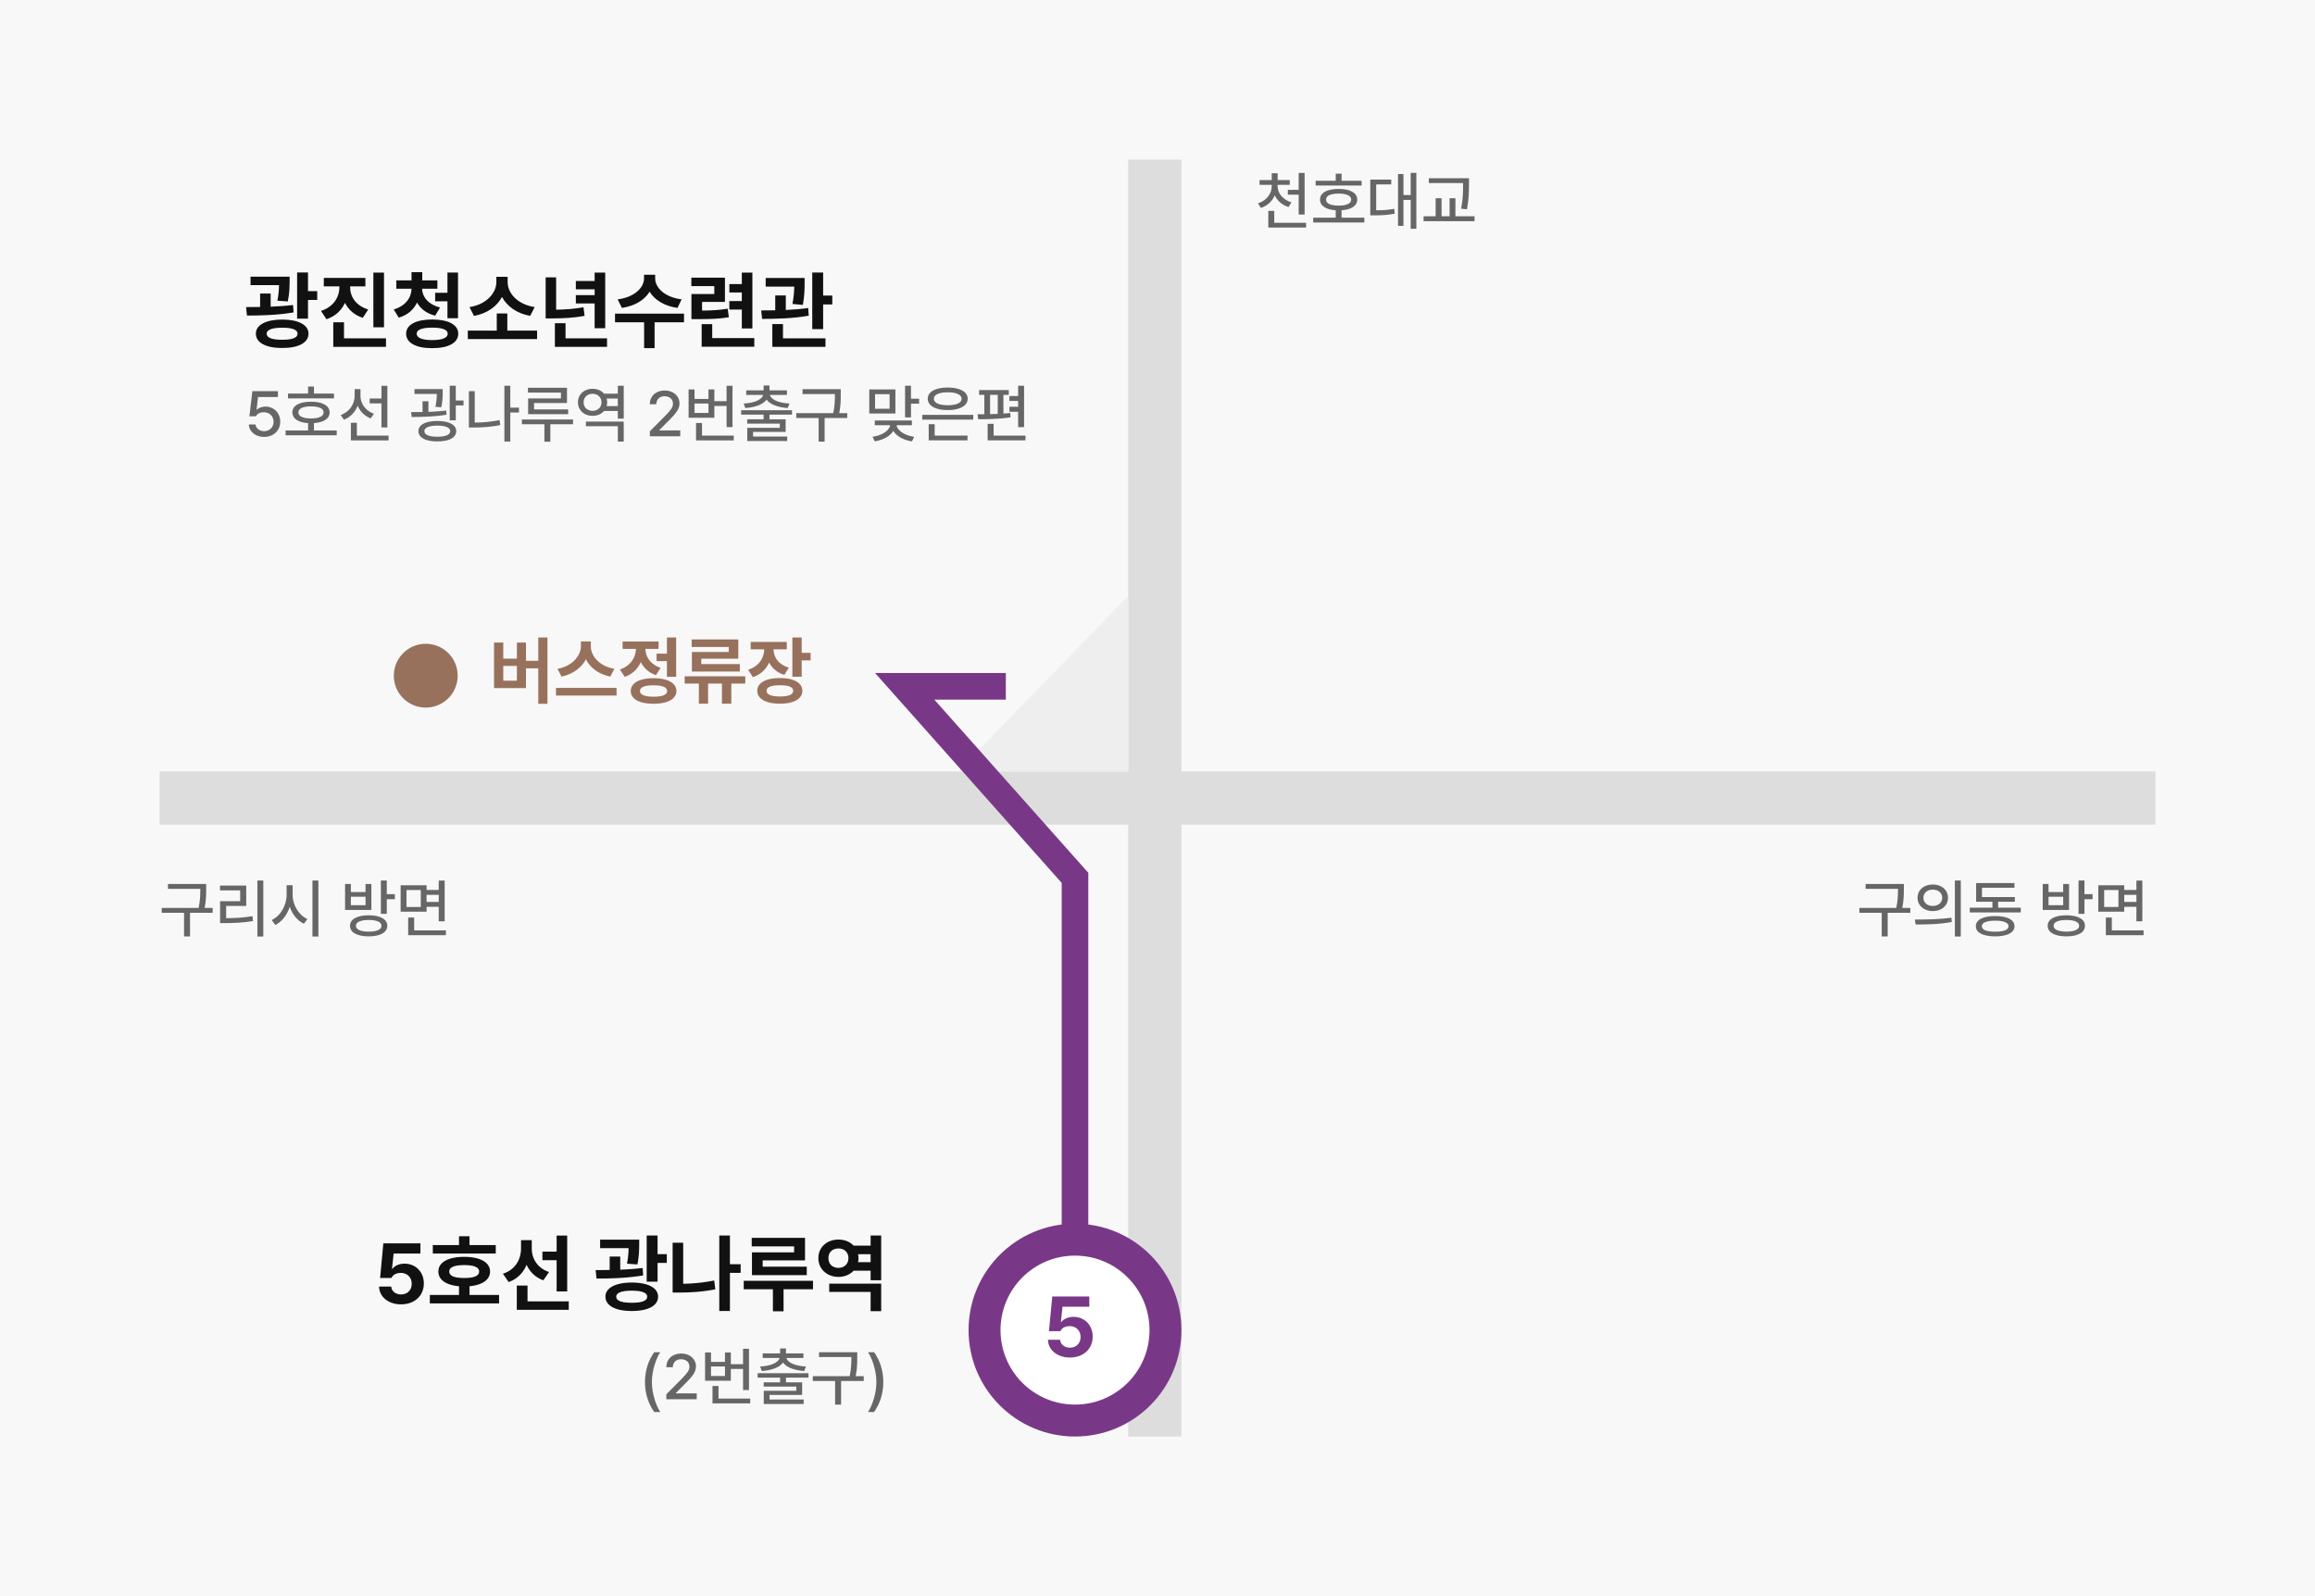 <svg width="435" height="300" viewBox="0 0 435 300" fill="none" xmlns="http://www.w3.org/2000/svg">
    <path fill="#F8F8F8" d="M0 0h435v300H0z"/>
    <path fill="#DDD" d="M30 145h375v10H30z"/>
    <path fill="#DDD" d="M212 270V30h10v240z"/>
    <path d="M38.742 166.152H31.56v.914h6.082v.012c-.006.979-.006 2.074-.317 3.574h-6.937v.914h4.195v4.442h1.125v-4.442h4.254v-.914h-1.512c.293-1.494.293-2.578.293-3.574v-.926zm10.735-.656h-1.114v10.524h1.114v-10.524zm-8.133 1.852h3.785v2.039h-3.773v4.113h.89c1.857-.006 3.44-.076 5.297-.387l-.105-.914c-1.758.287-3.24.369-4.946.375v-2.297h3.774v-3.832h-4.922v.903zm13.64.82v-1.793H53.86v1.793c0 2.004-1.16 4.014-2.812 4.746l.68.938c1.26-.616 2.226-1.881 2.713-3.422.492 1.435 1.447 2.613 2.654 3.187l.668-.879c-1.63-.72-2.79-2.654-2.778-4.57zm3.727 7.852h1.113v-10.524h-1.113v10.524zm10.582-3.985c-2.186 0-3.527.727-3.527 1.969 0 1.26 1.341 1.986 3.527 1.992 2.162-.006 3.48-.732 3.48-1.992 0-1.242-1.318-1.969-3.48-1.969zm-4.453-1.008h4.945v-4.875h-1.101v1.512H65.93v-1.512h-1.09v4.875zm1.09-.89v-1.594h2.754v1.594H65.93zm.949 3.867c-.006-.697.896-1.09 2.414-1.09 1.506 0 2.396.393 2.39 1.09.006.703-.884 1.101-2.39 1.101-1.518 0-2.42-.398-2.414-1.101zm4.687-2.238h1.114v-2.754h1.523v-.95H72.68v-2.566h-1.114v6.27zm8.59-5.379h-4.875v4.968h4.875v-.914h2.285v2.719h1.114v-7.652H82.44v1.769h-2.285v-.89zm-3.773 4.09v-3.188h2.683v3.188h-2.683zm.316 5.296h7.09v-.902h-5.965v-2.414H76.7v3.316zm3.457-6.246v-1.336h2.285v1.336h-2.285zM357.742 166.152h-7.183v.914h6.082v.012c-.006.979-.006 2.074-.317 3.574h-6.937v.914h4.195v4.442h1.125v-4.442h4.254v-.914h-1.512c.293-1.494.293-2.578.293-3.574v-.926zm5.438.094c-1.653-.006-2.866 1.02-2.86 2.496-.006 1.477 1.207 2.502 2.86 2.508 1.658-.006 2.853-1.031 2.859-2.508-.006-1.476-1.201-2.502-2.859-2.496zm-3.364 6.586.141.926c1.875 0 4.424-.012 6.797-.469l-.082-.809c-2.297.334-4.945.352-6.856.352zm1.606-4.09c-.012-.92.738-1.535 1.758-1.535 1.019 0 1.769.615 1.769 1.535 0 .932-.75 1.535-1.769 1.535-1.02 0-1.77-.603-1.758-1.535zm5.906 7.278h1.113v-10.524h-1.113v10.524zm12.387-5.415h-4.254v-1.113h3.141v-.89h-6.176v-1.747h6.105v-.878h-7.207v3.515h3.059v1.113h-4.254v.891h9.586v-.891zm-8.449 3.481c0 1.219 1.365 1.904 3.644 1.91 2.262-.006 3.615-.691 3.621-1.91-.006-1.219-1.359-1.904-3.621-1.91-2.279.006-3.644.691-3.644 1.91zm1.125 0c-.006-.662.914-1.043 2.519-1.043 1.582 0 2.508.381 2.508 1.043 0 .674-.926 1.043-2.508 1.031-1.605.012-2.525-.357-2.519-1.031zm15.902-2.051c-2.186 0-3.527.727-3.527 1.969 0 1.26 1.341 1.986 3.527 1.992 2.162-.006 3.48-.732 3.48-1.992 0-1.242-1.318-1.969-3.48-1.969zm-4.453-1.008h4.945v-4.875h-1.101v1.512h-2.754v-1.512h-1.09v4.875zm1.09-.89v-1.594h2.754v1.594h-2.754zm.949 3.867c-.006-.697.896-1.09 2.414-1.09 1.506 0 2.396.393 2.391 1.09.005.703-.885 1.101-2.391 1.101-1.518 0-2.42-.398-2.414-1.101zm4.687-2.238h1.114v-2.754h1.523v-.95h-1.523v-2.566h-1.114v6.27zm8.59-5.379h-4.875v4.968h4.875v-.914h2.285v2.719h1.114v-7.652h-1.114v1.769h-2.285v-.89zm-3.773 4.09v-3.188h2.683v3.188h-2.683zm.316 5.296h7.09v-.902h-5.965v-2.414h-1.125v3.316zm3.457-6.246v-1.336h2.285v1.336h-2.285zM240.066 34.992v-.246h2.286v-.902h-2.274v-1.278h-1.113v1.278h-2.285v.902h2.285v.246c0 1.412-.973 2.707-2.578 3.223l.539.867c1.242-.41 2.15-1.272 2.607-2.367.481 1.025 1.389 1.822 2.596 2.203l.539-.879c-1.611-.504-2.602-1.723-2.602-3.047zm-1.746 7.781h7.102v-.902h-5.988v-2.238h-1.114v3.14zm3.668-6.187h2.039v3.738h1.114v-7.816h-1.114v3.176h-2.039v.902zm13.864-2.613h-3.762v-1.325h-1.102v1.325h-3.773v.902h8.637v-.902zm-9.094 7.84h9.609v-.903h-4.277v-1.388c1.816-.118 2.947-.844 2.941-2.01.006-1.266-1.353-2.01-3.492-2.004-2.168-.006-3.51.738-3.504 2.004-.006 1.166 1.113 1.892 2.953 2.01v1.388h-4.23v.903zm2.414-4.301c-.012-.727.867-1.125 2.367-1.125 1.477 0 2.361.398 2.356 1.125.005.732-.879 1.13-2.356 1.136-1.5-.005-2.379-.404-2.367-1.136zm16.969-5.016h-1.067v4.16h-1.359v-3.949h-1.02v9.75h1.02V37.57h1.359v5.426h1.067v-10.5zm-8.661 7.98h.704c1.529-.011 2.619-.052 3.878-.316l-.082-.914c-1.125.217-2.097.276-3.386.281v-4.863h2.824v-.902h-3.938v6.715zm18.551-6.972h-7.547v.902h6.434v.223c.006 1.289.006 2.695-.363 4.594l1.09.117c.375-2.01.375-3.393.386-4.711v-1.125zm-8.531 8.074h9.574v-.926h-3.597v-3.398h-1.09v3.398h-1.512v-3.398h-1.113v3.398H267.5v.926z" fill="#666"/>
    <path d="M102.869 119.816h-1.723v4.389h-2.31v-3.432h-1.709v3.022H94.57v-3.022h-1.736v8.559h6.002v-3.719h2.31v6.672h1.723v-12.469zm-8.299 8.122v-2.776h2.557v2.776H94.57zm16.448-6.481v-.902h-1.86v.902c-.013 1.805-1.634 3.76-4.402 4.252l.752 1.449c2.153-.437 3.766-1.668 4.587-3.247.806 1.593 2.413 2.817 4.587 3.247l.765-1.449c-2.816-.479-4.436-2.427-4.429-4.252zm-6.549 9.27h11.388v-1.436h-11.388v1.436zm22.586-10.911h-1.737v3.036h-1.941v1.408h1.941v2.939h1.737v-7.383zm-10.569 6.016.903 1.381a4.965 4.965 0 0 0 3.021-2.789c.54 1.114 1.49 2.016 2.858 2.461l.861-1.367c-1.935-.643-2.823-2.106-2.858-3.555h2.475v-1.395h-6.754v1.395h2.502c-.041 1.558-.971 3.185-3.008 3.869zm2.037 4.047c0 1.511 1.627 2.392 4.28 2.392 2.659 0 4.286-.881 4.293-2.392-.007-1.511-1.634-2.4-4.293-2.406-2.653.006-4.28.895-4.28 2.406zm1.737 0c0-.718.895-1.073 2.543-1.067 1.654-.006 2.55.349 2.556 1.067-.006.711-.902 1.066-2.556 1.066-1.648 0-2.543-.355-2.543-1.066zm19.783-2.762h-11.389v1.367h2.666v3.774h1.737v-3.774h2.597v3.774h1.764v-3.774h2.625v-1.367zm-10.076-5.51h6.972v.93h-6.931v3.678h9.01v-1.395h-7.247v-1.011h6.959v-3.623h-8.763v1.421zm17.869-.957h-6.781v1.395h2.543c-.021 1.579-.957 3.192-3.022 3.842l.889 1.381c1.49-.493 2.502-1.491 3.056-2.742.546 1.06 1.503 1.901 2.877 2.318l.834-1.367c-1.982-.581-2.864-1.983-2.871-3.432h2.475v-1.395zm-5.537 9.188c-.007 1.524 1.634 2.427 4.265 2.42 2.591.007 4.191-.896 4.198-2.42-.007-1.518-1.607-2.4-4.198-2.393-2.631-.007-4.272.875-4.265 2.393zm1.75 0c-.014-.697.882-1.046 2.515-1.039 1.614-.007 2.475.342 2.475 1.039 0 .711-.861 1.066-2.475 1.066-1.633 0-2.529-.355-2.515-1.066zm4.84-2.639h1.75v-3.076h1.681v-1.422h-1.681v-2.885h-1.75v7.383z" fill="#98715D"/>
    <circle cx="80" cy="127" r="6" fill="#98715D"/>
    <path d="M54.422 52v.922c-.016.93-.016 2.195-.344 3.734l-1.953-.14c.234-1.188.29-2.125.305-2.922h-5.352V52h7.344zm-8.188 5.719c.813 0 1.703-.008 2.641-.024v-2.523h1.984v2.469c1.422-.055 2.868-.149 4.203-.313l.11 1.39c-2.961.509-6.203.594-8.766.594l-.172-1.593zm1.844 4.984c0-1.633 1.906-2.64 4.953-2.64 3.047 0 4.938 1.007 4.938 2.64 0 1.719-1.89 2.711-4.938 2.703-3.047.008-4.953-.984-4.953-2.703zm2.031 0c-.007.805 1.055 1.156 2.922 1.156 1.867 0 2.89-.351 2.89-1.156 0-.719-1.023-1.117-2.89-1.11-1.867-.007-2.93.391-2.922 1.11zm5.72-2.812v-8.672h2.046v3.5h1.734v1.656h-1.734v3.516h-2.047zm9.968-5.86c-.008 1.696 1.055 3.43 3.39 4.14l-1.015 1.563c-1.594-.507-2.711-1.53-3.352-2.812-.648 1.406-1.804 2.523-3.476 3.078l-1.032-1.563c2.368-.757 3.454-2.609 3.454-4.406v-.203h-2.922v-1.594h7.812v1.594h-2.86v.203zm-3.172 11.157v-4.61h2.016v3.016h7.89v1.593h-9.906zm7.531-3.672V51.234h2v10.282h-2zm12.031-8.813v1.563h-2.874c.023 1.46 1.085 2.945 3.374 3.53l-.921 1.532c-1.625-.406-2.758-1.305-3.407-2.46-.617 1.312-1.757 2.35-3.437 2.835l-.938-1.547c2.274-.656 3.329-2.281 3.344-3.89h-2.86v-1.563h2.86v-1.547h2.016v1.547h2.844zM76.314 62.72c0-1.703 1.874-2.664 4.89-2.672 3.031.008 4.899.969 4.906 2.672-.007 1.726-1.875 2.726-4.906 2.718-3.016.008-4.89-.992-4.89-2.718zm1.984 0c0 .781 1.023 1.203 2.906 1.203 1.922 0 2.914-.422 2.922-1.203-.008-.758-1-1.14-2.922-1.14-1.883 0-2.906.382-2.906 1.14zm3.469-6.094v-1.594h2.312V51.22h1.984v8.593h-1.984v-3.187h-2.312zm19.156 5.516v1.593H87.906v-1.593h5.438v-3.22h1.984v3.22h5.594zm-12.703-4.422c3.219-.5 5.031-2.664 5.047-4.672V52.03h2.125v1.016c-.008 2.031 1.828 4.172 5.078 4.672l-.844 1.656c-2.5-.453-4.36-1.79-5.297-3.563-.93 1.766-2.781 3.118-5.266 3.563l-.843-1.656zm25.5-6.485v10.453h-1.985v-4.656h-3.531V55.47h3.531v-1.094h-3.531v-1.563h3.531v-1.578h1.985zm-11.188 8.61v-7.719h1.969v6.078c1.734-.023 3.375-.133 5.141-.453l.203 1.61c-2.133.406-4.047.476-6.172.484h-1.141zm1.735 5.343V60.75h2v2.844h7.796v1.593h-9.796zm18.843-12.859c-.007 1.68 1.711 3.531 4.969 3.938l-.781 1.609c-2.485-.36-4.305-1.508-5.235-3.047-.937 1.531-2.75 2.688-5.203 3.047l-.797-1.61c3.235-.406 4.946-2.257 4.954-3.937v-.687h2.093v.687zm-7.547 8.25v-1.625h12.969v1.625H123v4.86h-1.969v-4.86h-5.469zm20.657-8.39v4.562h-4.297v1.625c1.953-.016 3.297-.102 4.812-.36l.219 1.61c-1.828.313-3.406.352-5.937.36h-1.094v-4.72h4.297v-1.484h-4.313v-1.593h6.313zm-4.375 12.984v-4.25h1.984v2.625h7.906v1.625h-9.89zm5.203-6.984v-1.61h2.344v-1.61h-2.344v-1.577h2.344v-2.157h1.984v10.5h-1.984v-3.547h-2.344zm14.141-5.938v.89c0 .985 0 2.407-.329 4.172l-1.953-.187c.258-1.36.321-2.398.336-3.25h-5.367V52.25h7.313zm-8.157 6.094c.797 0 1.696 0 2.641-.024v-2.789h1.984v2.727c1.422-.063 2.867-.172 4.203-.367l.11 1.437c-2.961.547-6.289.602-8.766.61l-.172-1.594zm2.094 6.843v-4.28h2v2.687h7.984v1.593h-9.984zm7.5-3.328V51.22h2.047v4.328h1.719v1.672h-1.719v4.64h-2.047z" fill="#111"/>
    <path d="M49.633 82.117c-1.606 0-2.813-.978-2.871-2.332h1.254c.07.72.761 1.248 1.617 1.254 1.031-.006 1.77-.75 1.77-1.758 0-1.031-.762-1.781-1.829-1.793-.68 0-1.201.229-1.488.75h-1.219l.551-4.722h4.805v1.101h-3.739l-.28 2.38h.081c.352-.34.95-.57 1.594-.575 1.6.006 2.777 1.19 2.777 2.824 0 1.67-1.254 2.871-3.023 2.871zm13.125-8.144v.902H54.12v-.902h3.773v-1.325h1.102v1.325h3.762zm-9.094 7.84v-.903h4.23v-1.388c-1.84-.118-2.959-.844-2.953-2.01-.006-1.266 1.336-2.01 3.504-2.004 2.139-.006 3.498.738 3.492 2.004.006 1.166-1.124 1.892-2.94 2.01v1.388h4.276v.903h-9.609zm2.414-4.301c-.012.732.867 1.13 2.367 1.136 1.477-.005 2.362-.404 2.356-1.136.006-.727-.88-1.125-2.356-1.125-1.5 0-2.379.398-2.367 1.125zm11.66-3.094c.006 1.424.95 2.795 2.531 3.351l-.609.868a4.322 4.322 0 0 1-2.455-2.39c-.451 1.206-1.348 2.161-2.584 2.636l-.598-.88c1.635-.58 2.608-2.038 2.614-3.62V73.14h1.101v1.277zm-1.804 8.355v-3.316h1.125v2.414h5.964v.902h-7.09zm3.527-6.96v-.915h2.215v-2.39h1.113v7.828h-1.113v-4.523H69.46zm13.723-2.684v.598c-.006.667-.006 1.617-.27 2.824l-1.102-.094a11.29 11.29 0 0 0 .264-2.414h-4.19v-.914h5.298zm-5.93 4.324c.65 0 1.383-.006 2.144-.017v-2.01H80.5v1.98a40.089 40.089 0 0 0 3.34-.246l.07.785c-2.191.37-4.664.428-6.55.434l-.106-.926zm1.371 3.574c0-1.183 1.353-1.898 3.55-1.898 2.198 0 3.552.715 3.552 1.898 0 1.23-1.354 1.94-3.551 1.934-2.198.006-3.551-.703-3.551-1.934zm1.125 0c-.006.698.908 1.06 2.426 1.055 1.511.006 2.414-.357 2.426-1.055-.012-.644-.915-1.03-2.426-1.03-1.518 0-2.432.386-2.426 1.03zM84.508 79v-6.504h1.136v2.777h1.454v.926h-1.454V79h-1.136zm13.008-2.379v.914h-1.63v5.45h-1.113V72.495h1.114v4.125h1.629zm-9.41 3.727v-6.832h1.101v5.906a23.514 23.514 0 0 0 4.664-.469l.129.938c-1.799.357-3.451.462-5.027.457h-.867zm18.433-7.465v2.86h-6.187v1.206h6.41v.903h-7.524v-2.965h6.164v-1.102h-6.199v-.902h7.336zm-8.473 6.855v-.89h9.61v.89h-4.266v3.281h-1.113v-3.28h-4.23zm19.137-.504v3.762h-1.113v-2.883h-6v-.879h7.113zm-8.601-3.62c-.006-1.483 1.171-2.538 2.753-2.532.891-.006 1.659.34 2.145.914h2.59v-1.5h1.113v6.188h-1.113v-1.442h-2.59c-.492.574-1.254.92-2.145.914-1.582.006-2.759-1.049-2.753-2.543zm1.066 0c-.006.96.703 1.599 1.687 1.605.944-.006 1.665-.645 1.665-1.606 0-.937-.721-1.588-1.665-1.594-.984.006-1.693.657-1.687 1.594zm4.318.714h2.104V74.91h-2.098c.059.223.094.457.094.703 0 .252-.035.493-.1.715zM122.113 82v-.938l2.942-2.964c.931-.967 1.394-1.506 1.394-2.25 0-.838-.679-1.371-1.57-1.371-.943 0-1.541.597-1.547 1.5h-1.219c-.011-1.553 1.172-2.579 2.789-2.579 1.635 0 2.766 1.038 2.778 2.415-.012.949-.457 1.705-2.051 3.269l-1.723 1.746v.07h3.914V82h-5.707zm15.528-9.492v7.758h-1.114v-3.961h-2.297v2.214h-4.839V73.2h1.113v1.782h2.625v-1.782h1.101v2.203h2.297v-2.894h1.114zm-7.137 5.11h2.625v-1.782h-2.625v1.781zm.281 5.155v-3.27h1.125v2.368h5.965v.902h-7.09zm18.035-5.671v.832h-4.23v.879h3.035v2.367h-6.117v.867h6.41v.844h-7.5v-2.485h6.105v-.785h-6.117v-.808h3.082v-.88h-4.218v-.831h9.55zm-9.082-1.254c2.01-.112 3.428-.727 3.657-1.617h-3.176v-.856h3.269v-.926h1.102v.926h3.281v.856h-3.193c.222.89 1.64 1.505 3.674 1.617l-.34.843c-1.828-.134-3.317-.668-3.973-1.588-.656.92-2.144 1.454-3.984 1.588l-.317-.843zm18.246-2.696v.926c0 .996 0 2.08-.293 3.574h1.512v.914h-4.254v4.442h-1.125v-4.442h-4.195v-.914h6.937c.311-1.5.311-2.595.317-3.574v-.012h-6.082v-.914h7.183zm10.266.047v4.524h-4.91v-4.524h4.91zm-4.301 8.895c1.799-.258 3.141-1.143 3.311-2.168h-2.889v-.89h6.973v.89h-2.877c.158 1.002 1.523 1.91 3.31 2.18l-.41.855c-1.594-.246-2.906-.979-3.515-1.975-.598 1.002-1.899 1.723-3.493 1.963l-.41-.855zm.481-5.262h2.73V74.09h-2.73v2.742zm5.636 1.617v-5.953h1.114v2.438h1.523v.925h-1.523v2.59h-1.114zm12.809-.468v.89h-9.574v-.89h9.574zm-8.543-3.036c-.006-1.318 1.465-2.103 3.75-2.097 2.273-.006 3.744.779 3.75 2.097-.006 1.325-1.477 2.127-3.75 2.133-2.285-.006-3.756-.809-3.75-2.133zm.176 7.828v-3.046h1.125v2.144h6.164v.902h-7.289zm.972-7.828c-.005.78.991 1.22 2.602 1.22 1.606 0 2.607-.44 2.602-1.22.005-.75-.996-1.207-2.602-1.207-1.611 0-2.607.457-2.602 1.207zm16.946-2.449v7.793h-1.114v-2.895h-1.64v-.937h1.64v-1.101h-1.64v-.915h1.64v-1.945h1.114zm-8.742 5.367c.392 0 .826-.006 1.277-.006V74.22h-.984v-.903h5.578v.903h-1.008v3.515c.445-.035.873-.07 1.289-.117l.047.82c-2.01.317-4.377.358-6.059.364l-.14-.938zm1.898 4.91v-3.117h1.125v2.215h5.988v.902h-7.113zm.457-4.933c.475-.012.955-.03 1.441-.047v-3.574h-1.441v3.62z" fill="#666"/>
    <path d="M75.36 245.156c2.546 0 4.28-1.633 4.28-3.922 0-2.172-1.546-3.726-3.624-3.718-.993-.008-1.852.398-2.266.953h-.094l.313-2.86H79v-1.921h-6.969l-.61 6.515h2.126c.336-.633.93-.953 1.781-.953 1.188.008 2.04.844 2.031 2.047.008 1.18-.828 2.008-2 2-.984.008-1.789-.602-1.843-1.485h-2.282c.04 1.954 1.766 3.344 4.125 3.344zm17.796-11.14H88.22v-1.657H86.25v1.657h-4.922v1.593h11.828v-1.593zm-12.39 10.968H93.78v-1.593H88.22v-1.641c2.383-.211 3.867-1.203 3.86-2.766.007-1.726-1.891-2.757-4.845-2.75-3.007-.007-4.875 1.024-4.859 2.75-.016 1.563 1.453 2.555 3.875 2.774v1.633h-5.484v1.593zm3.656-6c-.008-.812.969-1.195 2.812-1.203 1.805.008 2.797.391 2.797 1.203 0 .844-.992 1.227-2.797 1.219-1.843.008-2.82-.375-2.812-1.219zm15.5-4.328v-1.562h-2.016v1.547c-.008 2.039-1.031 3.984-3.406 4.765l1.078 1.563c1.649-.594 2.758-1.758 3.367-3.25.602 1.32 1.641 2.367 3.149 2.922l1.078-1.563c-2.266-.758-3.25-2.586-3.25-4.422zm-2.813 11.532h9.766v-1.594h-7.75v-2.969h-2.016v4.563zm4.813-9.329h2.672v5.875h1.984v-10.5h-1.984v3.016h-2.672v1.609zM120.109 233h-7.343v1.594h5.351a16 16 0 0 1-.305 2.922l1.954.14c.328-1.539.328-2.804.343-3.734V233zm-8.187 5.719.172 1.593c2.562 0 5.804-.085 8.765-.593l-.109-1.391a51.46 51.46 0 0 1-4.203.313v-2.469h-1.985v2.523c-.937.016-1.828.024-2.64.024zm1.844 4.984c0 1.719 1.906 2.711 4.953 2.703 3.047.008 4.937-.984 4.937-2.703 0-1.633-1.89-2.641-4.937-2.641-3.047 0-4.953 1.008-4.953 2.641zm2.031 0c-.008-.719 1.055-1.117 2.922-1.109 1.867-.008 2.89.39 2.89 1.109 0 .805-1.023 1.156-2.89 1.156-1.867 0-2.93-.351-2.922-1.156zm5.719-2.812h2.046v-3.516h1.735v-1.656h-1.735v-3.5h-2.046v8.672zm17.656-3.282h-2.016v-5.39h-2v14.187h2v-7.172h2.016v-1.625zm-12.781 5.329h1.234c2.094 0 4.398-.126 6.781-.61l-.203-1.656a32.175 32.175 0 0 1-5.828.617v-7.711h-1.984v9.36zm24.875-10.282H141.25v1.61h7.969v1.125h-7.922v4.281h10.297v-1.594h-8.282v-1.187h7.954v-4.235zm-11.516 9.672h5.484v4.141h2v-4.141h5.532v-1.594H139.75v1.594zm25.828-1.062h-9.766v1.562h7.782v3.61h1.984v-5.172zm-11.797-4.813c-.015 2.07 1.625 3.539 3.781 3.547 1.149-.008 2.157-.438 2.836-1.172h3.196v1.797h1.984v-8.406h-1.984v1.906h-3.196c-.679-.719-1.687-1.148-2.836-1.141-2.156-.015-3.796 1.454-3.781 3.469zm1.891 0c-.008-1.109.781-1.797 1.89-1.797 1.047 0 1.852.688 1.86 1.797-.008 1.164-.813 1.844-1.86 1.844-1.109 0-1.898-.68-1.89-1.844zm5.555.781c.054-.25.085-.507.085-.781 0-.25-.023-.492-.078-.719h2.36v1.5h-2.367z" fill="#111"/>
    <path d="M121.191 259.766c.012 2.214.639 4.048 1.735 5.625h1.148c-.808-1.166-1.582-3.528-1.582-5.625 0-2.092.774-4.454 1.582-5.614h-1.148c-1.096 1.571-1.723 3.405-1.735 5.614zm4.02 3.234h5.707v-1.102h-3.914v-.07l1.723-1.746c1.593-1.564 2.039-2.32 2.05-3.27-.011-1.376-1.142-2.414-2.777-2.414-1.617 0-2.801 1.026-2.789 2.579h1.219c.006-.903.603-1.5 1.547-1.5.89 0 1.57.533 1.57 1.371 0 .744-.463 1.283-1.395 2.25l-2.941 2.964V263zm15.527-9.492h-1.113v2.894h-2.297v-2.203h-1.101v1.781h-2.625v-1.781h-1.114v5.321h4.84v-2.215h2.297v3.961h1.113v-7.758zm-7.136 5.109v-1.781h2.625v1.781h-2.625zm.281 5.156h7.09v-.902h-5.965v-2.367h-1.125v3.269zm18.035-5.671h-9.551v.832h4.219v.878h-3.082v.809h6.117v.785h-6.105v2.485h7.5v-.844h-6.411v-.867h6.118v-2.368h-3.035v-.878h4.23v-.832zm-9.082-1.254.316.843c1.84-.134 3.328-.668 3.985-1.587.656.919 2.144 1.453 3.972 1.587l.34-.843c-2.033-.112-3.451-.727-3.674-1.618h3.194v-.855h-3.281v-.926h-1.102v.926h-3.27v.855h3.176c-.228.891-1.646 1.506-3.656 1.618zm18.246-2.696h-7.184v.914h6.082v.012c-.005.979-.005 2.074-.316 3.574h-6.937v.914h4.195v4.442h1.125v-4.442h4.254v-.914h-1.512c.293-1.494.293-2.578.293-3.574v-.926zm4.898 5.614c-.011-2.209-.638-4.043-1.734-5.614h-1.148c.808 1.16 1.582 3.522 1.582 5.614 0 2.097-.774 4.459-1.582 5.625h1.148c1.096-1.577 1.723-3.411 1.734-5.625z" fill="#666"/>
    <path d="m180 145 32-33v33h-32z" fill="#EEE"/>
    <circle cx="202" cy="250" r="17" fill="#fff" stroke="#793887" stroke-width="6"/>
    <path d="M201.05 255.155c2.541 0 4.276-1.636 4.27-3.923.006-2.171-1.535-3.724-3.613-3.724-.994 0-1.851.404-2.271.962h-.088l.309-2.857h5.028v-1.928h-6.961l-.619 6.514h2.138c.326-.63.923-.945 1.768-.945 1.193.006 2.044.845 2.039 2.039.005 1.182-.829 2.011-2 2.011-.989 0-1.796-.608-1.851-1.486h-2.282c.044 1.944 1.774 3.337 4.133 3.337z" fill="#793887"/>
    <path d="M202 232v-67l-32-36h19" stroke="#793887" stroke-width="5"/>
</svg>

